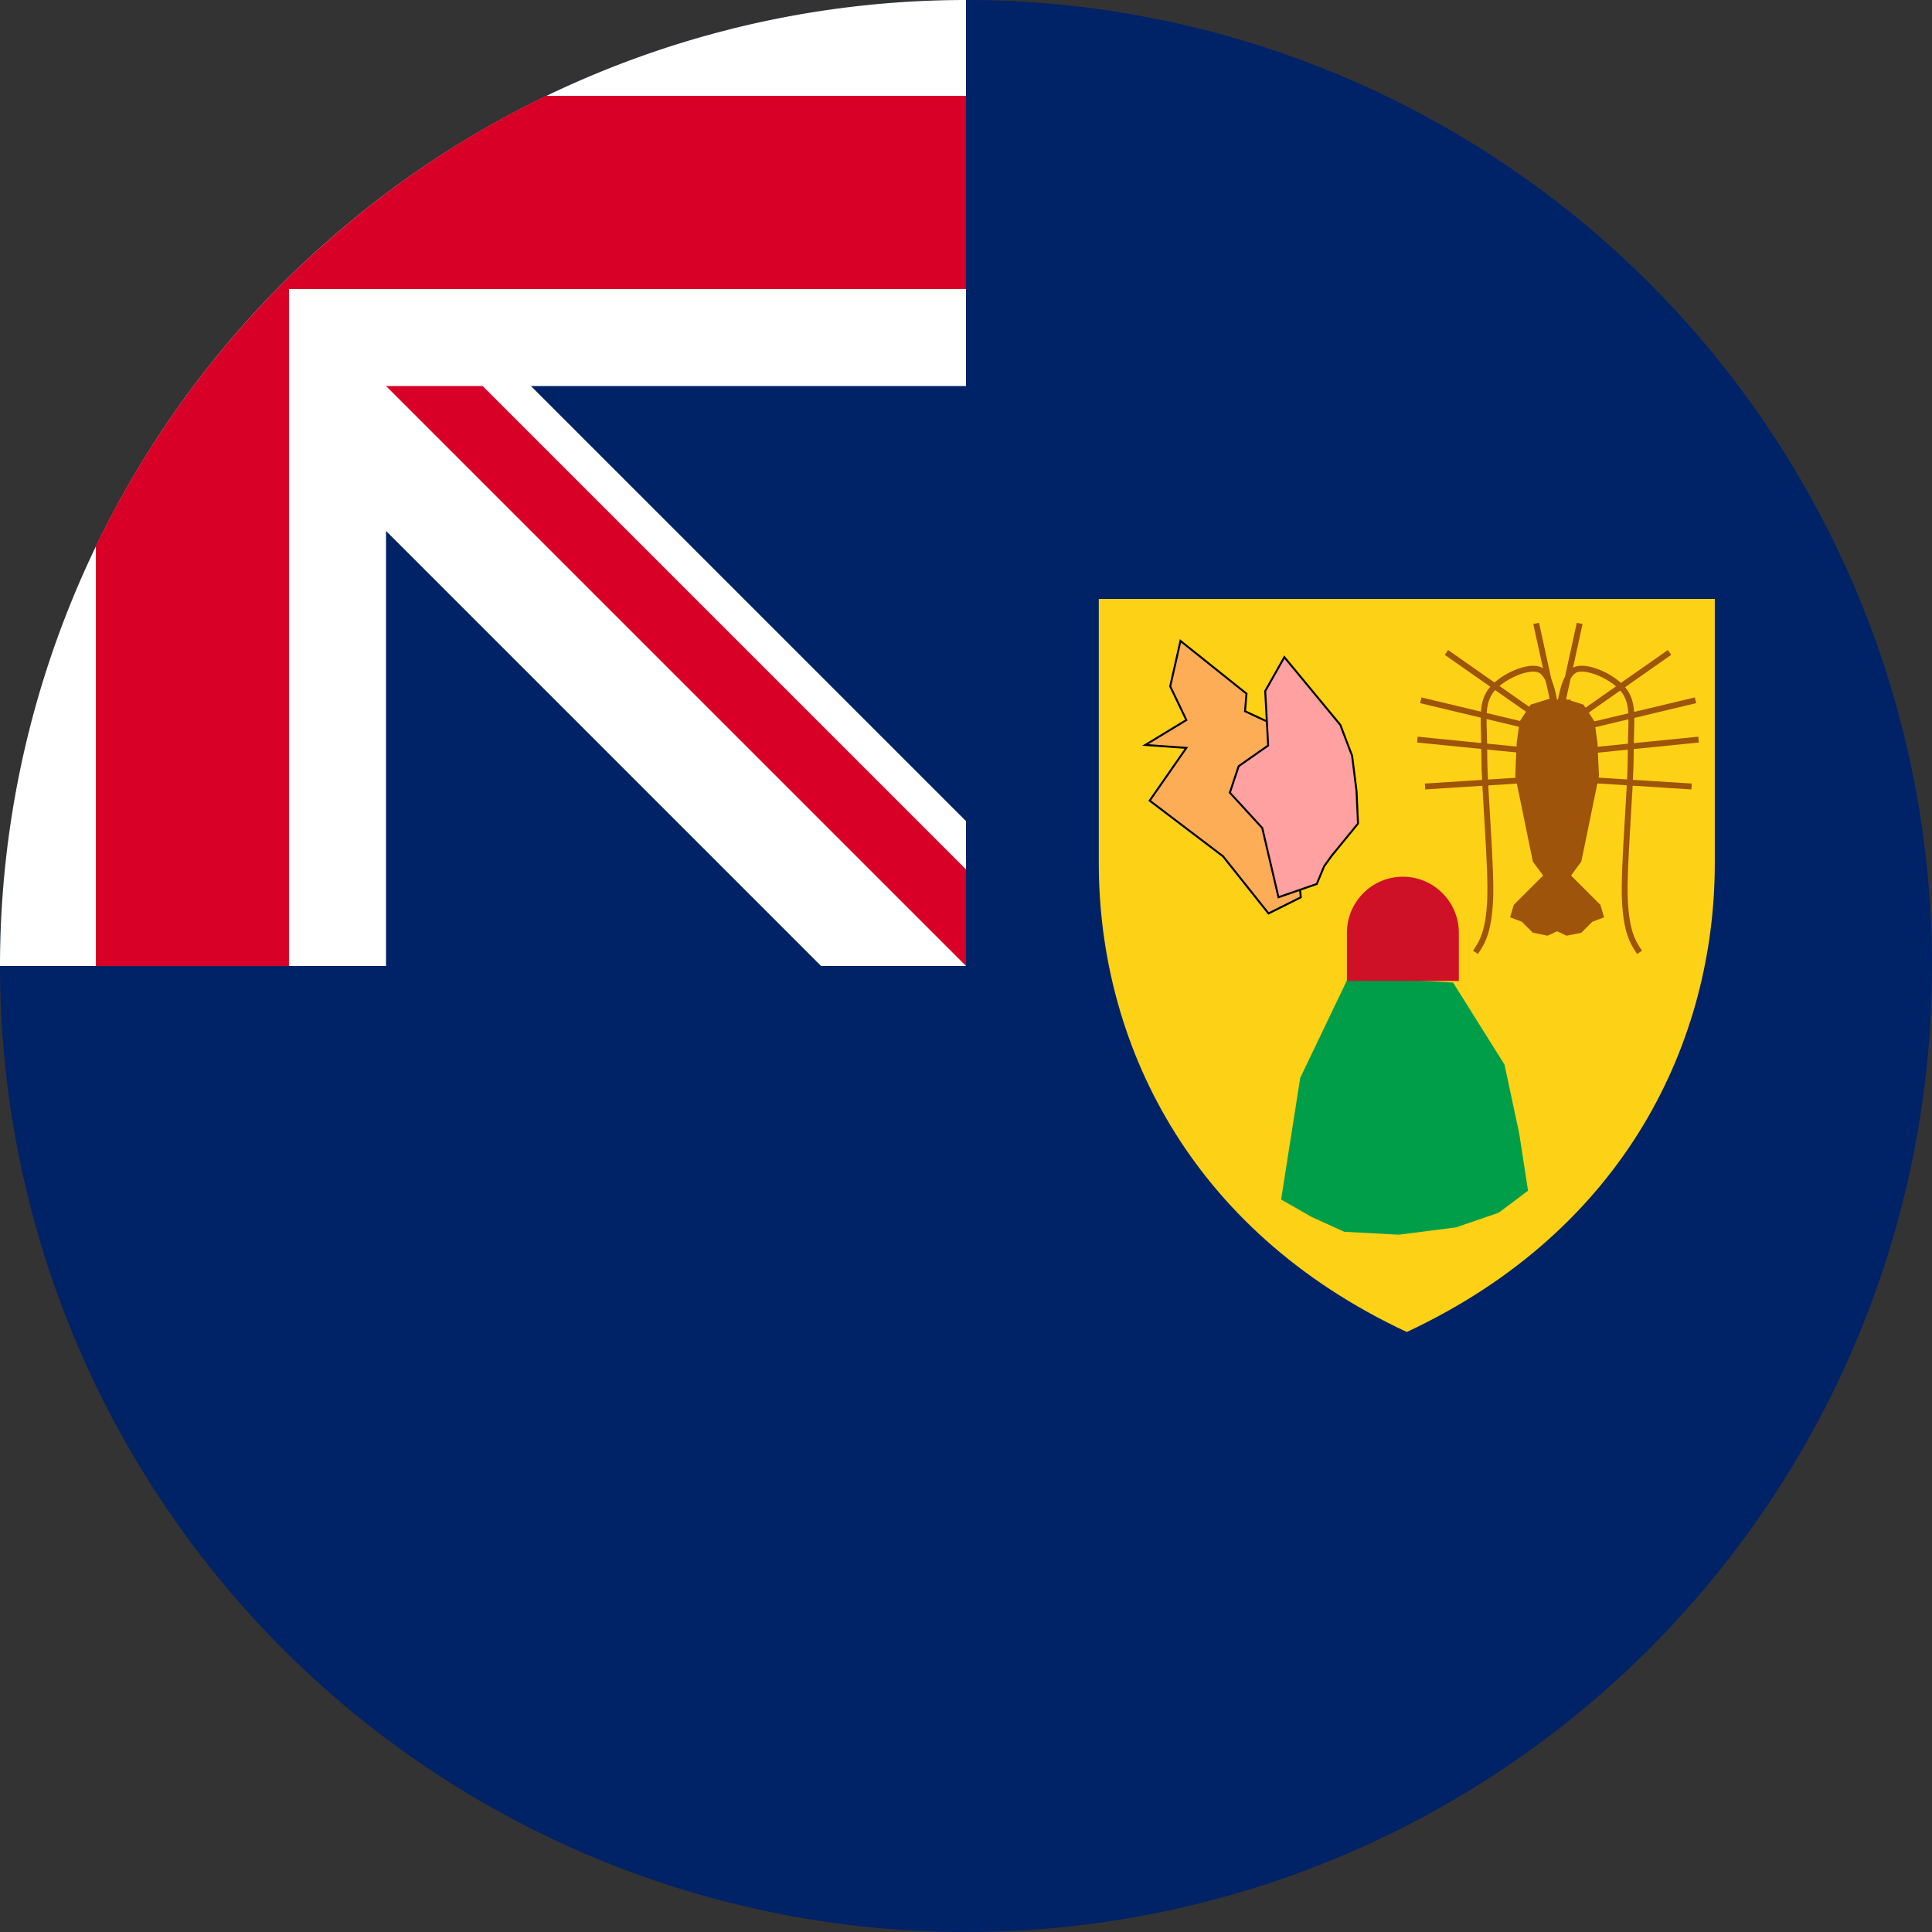<?xml version="1.0" encoding="UTF-8"?> <svg xmlns="http://www.w3.org/2000/svg" xml:space="preserve" width="512" height="512" fill="none"><rect width="100%" height="100%" fill="#333333" stroke="none"/><path fill="#026" d="M512 256a256 256 0 1 1-512 0L256 0a256 256 0 0 1 256 256"></path><path fill="#026" d="M256 0v256H0A256 256 0 0 1 256 0"></path><path fill="#eee" d="M217.6 256H256v-38.4L140.7 102.3H256V0A256 256 0 0 0 0 256h102.3V140.7Z" style="fill:#fff;fill-opacity:1"></path><path fill="#d80027" d="M256 76.6V25.4H144.7A257 257 0 0 0 25.4 144.7V256h51.2V76.6Z"></path><path fill="#d80027" d="M256 230.4V256L102.3 102.3h25.6z"></path><path fill="#fcd116" fill-rule="evenodd" d="M454.44 158.724v70.042c0 46.694-23.321 96.989-81.625 124.227-58.303-27.238-81.625-77.533-81.625-124.227v-70.042z" style="stroke-width:.226"></path><path fill="#009e49" fill-rule="evenodd" d="m357.426 258.832-12.853 26.808-3.116 19.814-1.948 12.432 8.18 4.663 8.569 3.885 14.411.777 15.19-1.943 11.297-3.885 7.789-5.828-2.337-15.152-3.894-18.26-13.633-21.757z" style="stroke-width:.226"></path><path fill="#ce1126" fill-rule="evenodd" d="M371.774 232.34c8.191 0 14.83 6.655 14.83 14.864v12.76h-29.66v-12.76c0-8.209 6.64-14.863 14.83-14.863z" style="stroke-width:.226"></path><path fill="#fcad56" fill-rule="evenodd" stroke="#000" stroke-miterlimit="8" stroke-width=".519" d="m340.83 193.537-10.886-5.048.39-4.66-17.495-13.98-2.721 12.038 4.276 8.931-10.885 6.602 10.885.777-9.719 13.98 19.438 14.755 12.052 15.145 8.552-4.272z"></path><path fill="#ffa1a1" fill-rule="evenodd" stroke="#000" stroke-miterlimit="8" stroke-width=".519" d="m340.368 174.151 14.835 17.955 3.123 8.197 1.17 9.368.391 8.588-7.027 8.587-1.951 2.732-1.952 4.684-10.15 3.513-4.294-18.346-8.589-9.368 2.343-7.025 7.807-5.465-.78-14.442z"></path><path stroke="#9e540a" stroke-miterlimit="8" stroke-width="1.557" d="m383.322 172.906 30.159 21.112M376.53 185.585l35.814 8.562M449.325 185.585l-35.889 8.562M442.44 172.906l-30.136 21.112M450.131 196l-47.564 4.768M423.212 200.768 375.623 196M423.4 205.51l-45.74 2.919M448.284 208.429l-45.717-2.919M407.096 165.207l6.324 28.895M418.63 165.207l-6.328 28.895M412.53 193.809c.826-7.2 1.653-14.4 4.664-16.15 3.014-1.752 10.918 1.913 13.411 5.642 2.495 3.73 1.555 7.557 1.555 16.735 0 9.177-1.942 29.609-1.555 38.333.39 8.724 2.137 11.367 3.888 14.01"></path><path stroke="#9e540a" stroke-miterlimit="8" stroke-width="1.557" d="M412.983 193.809c-.826-7.2-1.652-14.4-4.665-16.15-3.012-1.752-10.917 1.913-13.41 5.642-2.495 3.73-1.556 7.557-1.556 16.735 0 9.177 1.944 29.609 1.555 38.333-.389 8.724-2.138 11.367-3.887 14.01"></path><path fill="#9e540a" fill-rule="evenodd" d="m411.865 184.793.008.614h1.541l.008-.614 1.966.614h.855v.266l3.406 1.063 2.918 4.471.779 5.637.389 8.747-4.67 22.741-2.724 3.693 7.783 7.775.973 3.304-3.114 1.167-2.918 2.915-3.892.778-2.53-1.166.005-.327h-.008l.004.327-2.53 1.166-3.892-.778-2.918-2.915-3.113-1.167.973-3.304 7.783-7.775-2.725-3.693-4.67-22.741.39-8.747.778-5.637 2.919-4.47 4.086-1.276v-.054h.174z" style="stroke-width:.226"></path></svg> 